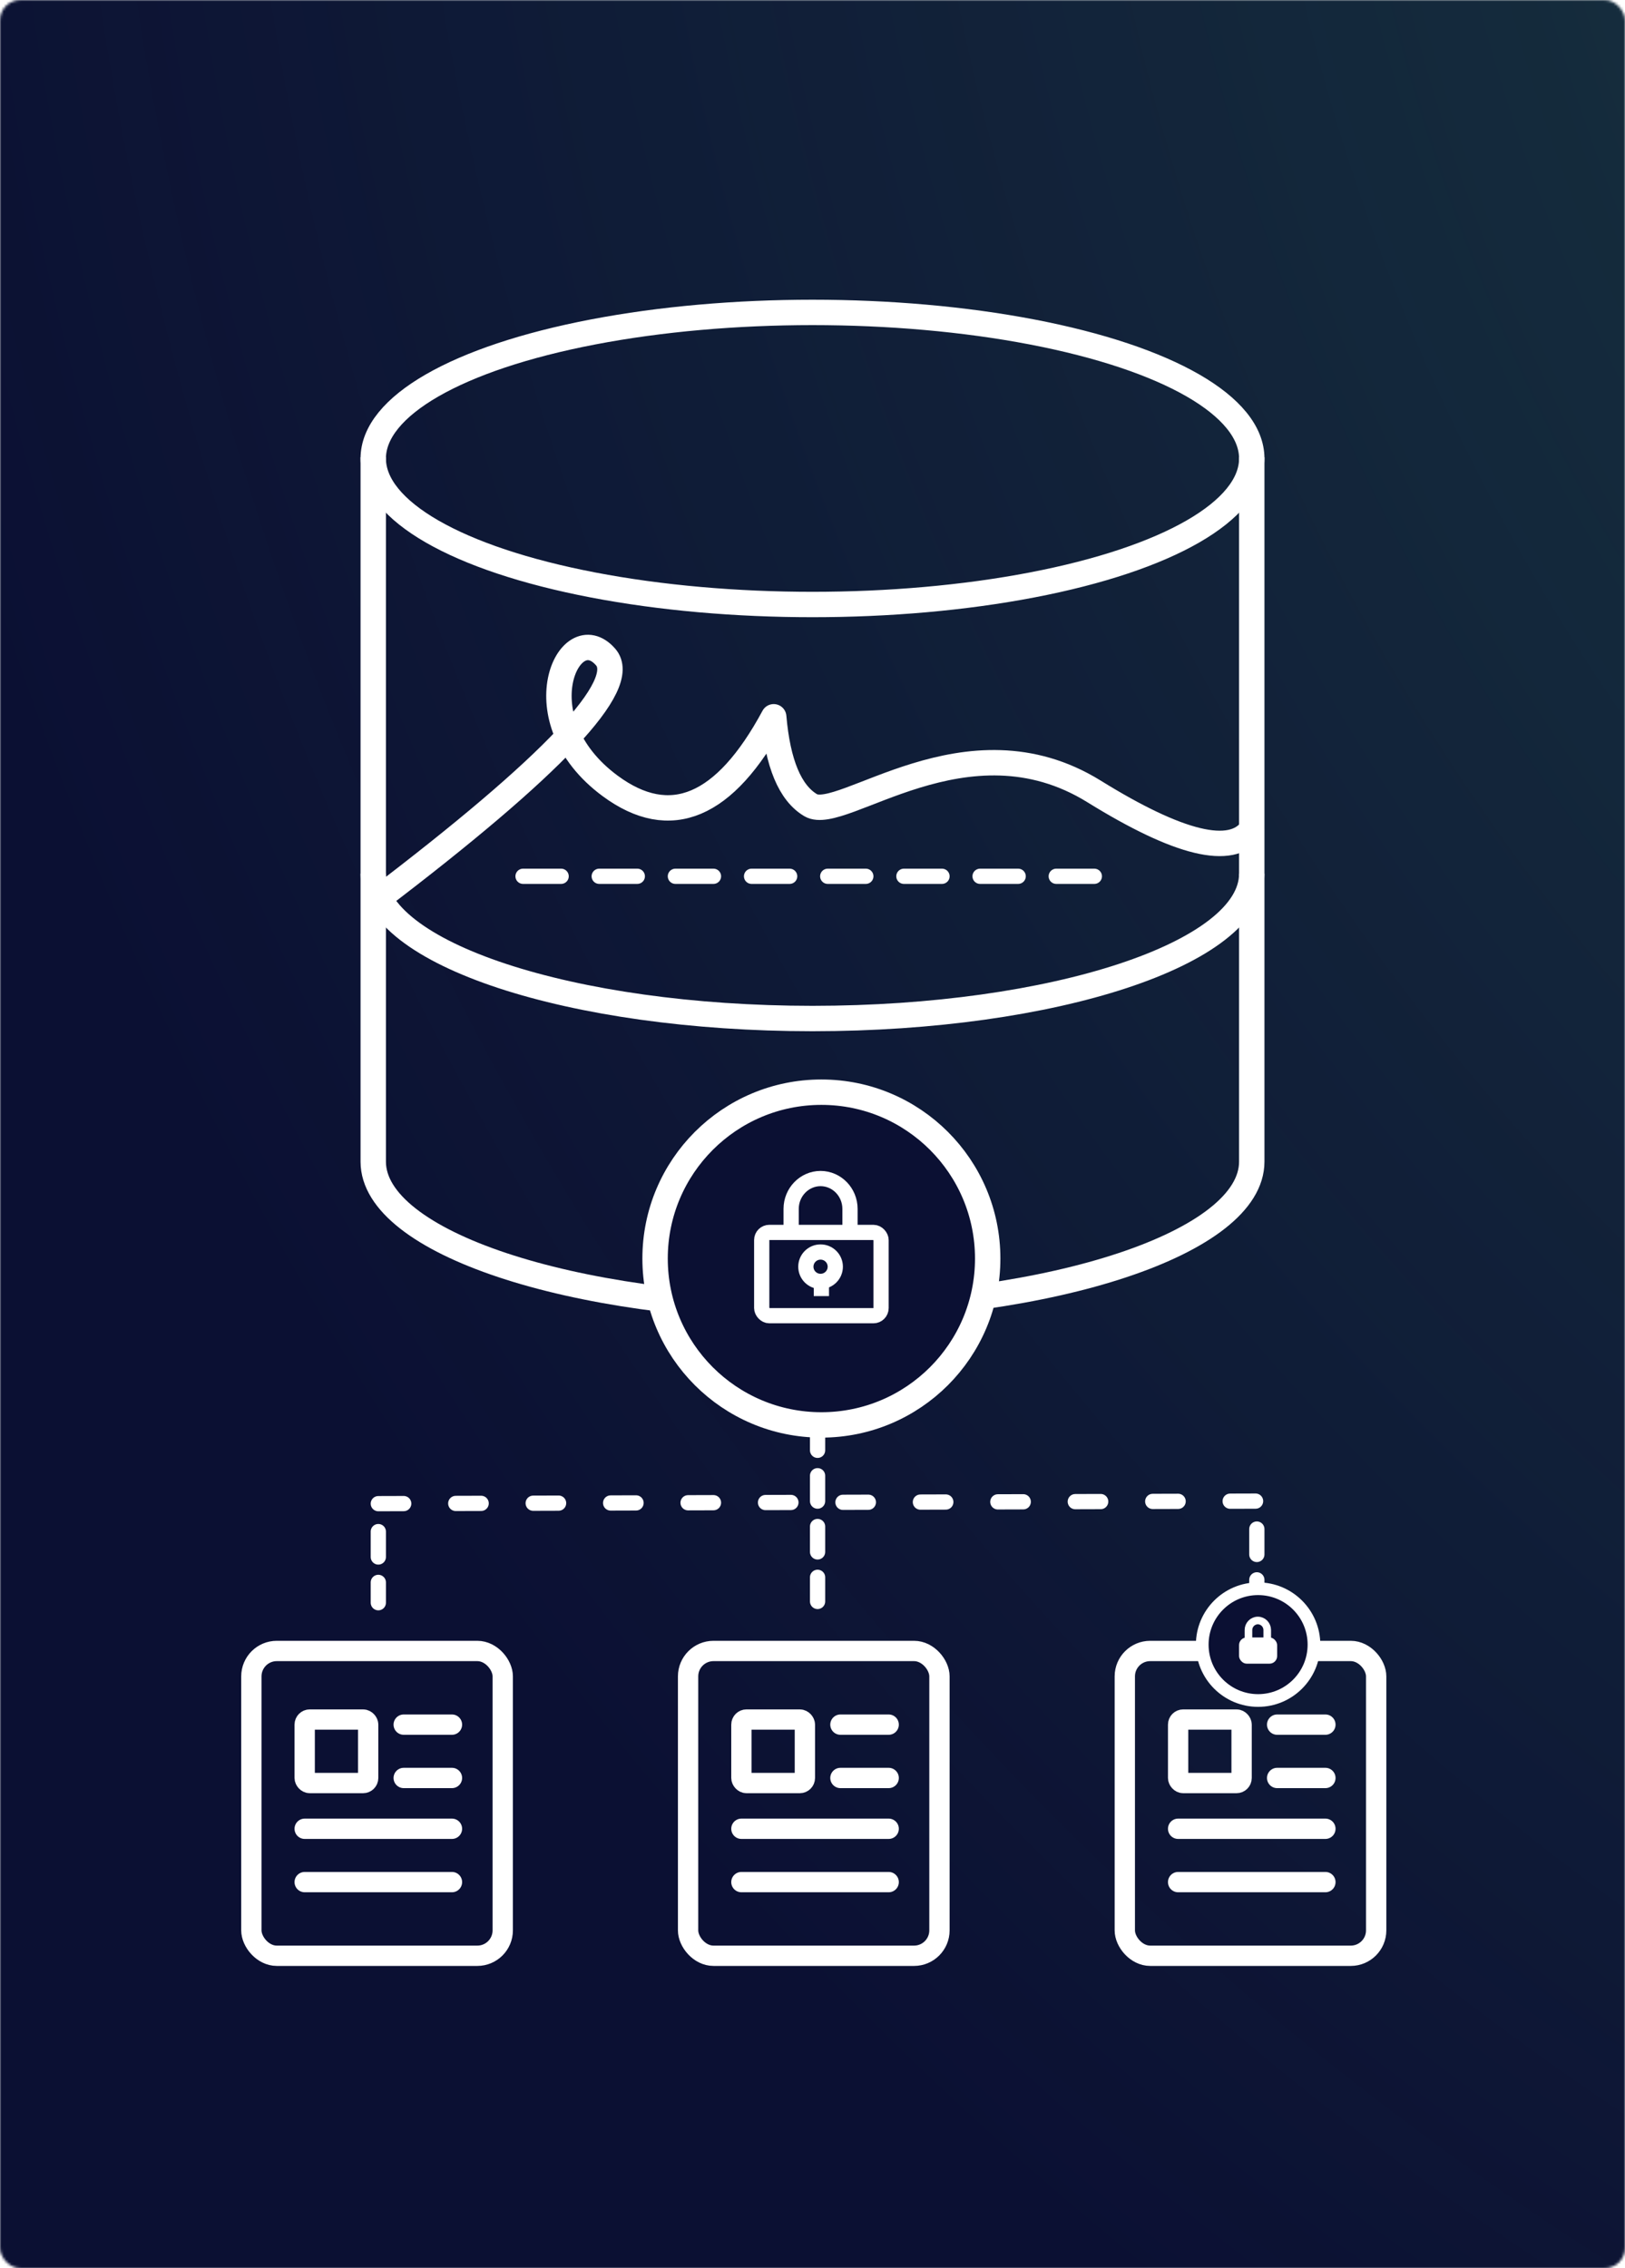 <svg height="893" viewBox="0 0 640 893" width="640" xmlns="http://www.w3.org/2000/svg" xmlns:xlink="http://www.w3.org/1999/xlink"><defs><rect id="a" height="893" rx="8" width="640"/><radialGradient id="b" cx="50%" cy="50%" r="50%"><stop offset="0" stop-color="#44af69"/><stop offset="1" stop-color="#44af69" stop-opacity="0"/></radialGradient><filter id="c" height="125.6%" width="125.6%" x="-12.8%" y="-12.8%"><feGaussianBlur in="SourceGraphic" stdDeviation="125"/></filter><mask id="d" fill="#fff"><use fill="#fff" fill-rule="evenodd" xlink:href="#a"/></mask><mask id="e" fill="#fff"><path d="m0 0h2068v1842h-2068z" fill="#fff" fill-rule="evenodd"/></mask></defs><g fill="none" fill-rule="evenodd"><use fill="#fff" xlink:href="#a"/><g mask="url(#d)"><g fill-rule="nonzero" transform="translate(-492 -486)"><path d="m0 0h2068v1842h-2068z" fill="#0b1033"/><circle cx="1861.765" cy="264" fill="url(#b)" filter="url(#c)" mask="url(#e)" opacity=".6" r="1463"/></g></g><g mask="url(#d)" stroke="#fff" stroke-width="10"><g transform="translate(147 123)"><path d="m0 57v277.368c0 31.697 77.85 57.632 173 57.632s173-25.934 173-57.632v-277.368"/><ellipse cx="173" cy="57.5" rx="173" ry="57.5"/><path d="m346 221c0 31.35-77.85 57-173 57s-173-25.65-173-57"/></g></g><g mask="url(#d)" stroke="#fff" stroke-linecap="round" stroke-linejoin="round"><g transform="translate(148.157 203)"><path d="m57.843 142h233" stroke-dasharray="15" stroke-width="6"/><path d="m7.792 184.215c58.354-65.296 81.823-102.381 70.406-111.257-17.126-13.313-28.543 30.429 11.417 49.447 26.64 12.679 45.986-.317 58.037-38.987 5.074 17.75 12.051 28.21 20.931 31.38 13.32 4.755 53.28-47.546 108.463-26.626 36.789 13.947 58.037 14.898 63.746 2.853" fill-rule="nonzero" stroke-width="10" transform="matrix(.982 .191 -.191 .982 27.501 -30.917)"/></g></g><g mask="url(#d)"><g stroke="#fff" transform="translate(263 435)"><circle cx="60.5" cy="60.5" fill="#0b1033" r="65.5" stroke-width="10"/><g fill="none" stroke-width="6" transform="translate(37 29)"><path d="m34.767 21.857v-9.935c-.019-6.576-5.197-11.902-11.589-11.922-6.393.02-11.57 5.346-11.589 11.922v9.935"/><rect height="32.786" rx="3" width="47" y="21.214"/><path d="m23.5 40.5v5.786"/><ellipse cx="23.178" cy="34.714" rx="5.795" ry="5.786"/></g></g></g><g stroke="#fff"><g mask="url(#d)" stroke-width="8"><g transform="translate(99 650)"><rect height="120" rx="10" width="99"/><g stroke-linecap="round"><path d="m60 29h19"/><path d="m60 50h19"/><path d="m21 70h58"/><path d="m21 91h58"/></g><rect height="25" rx="2" width="25" x="21" y="27"/></g></g><g mask="url(#d)" stroke-width="8"><g transform="translate(271 650)"><rect height="120" rx="10" width="99"/><g stroke-linecap="round"><path d="m60 29h19"/><path d="m60 50h19"/><path d="m21 70h58"/><path d="m21 91h58"/></g><rect height="25" rx="2" width="25" x="21" y="27"/></g></g><g mask="url(#d)" stroke-width="8"><g transform="translate(443 650)"><rect height="120" rx="10" width="99"/><g stroke-linecap="round"><path d="m60 29h19"/><path d="m60 50h19"/><path d="m21 70h58"/><path d="m21 91h58"/></g><rect height="25" rx="2" width="25" x="21" y="27"/></g></g><g mask="url(#d)" stroke-linecap="round" stroke-linejoin="round" stroke-width="6"><g transform="translate(148 561)"><path d="m1 31 346-1" stroke-dasharray="10 20.5"/><g stroke-dasharray="10"><path d="m1 42v28"/><path d="m174-0v69.5"/><path d="m347 41v28"/></g></g></g></g><g mask="url(#d)"><g transform="translate(476 628)"><circle cx="19.5" cy="19.5" fill="#0b1033" r="22" stroke="#fff" stroke-width="5"/><g fill="none" transform="translate(12 10)"><path d="m11.096 6.881v-3.128c-.006-2.07-1.658-3.747-3.699-3.753-2.04.006-3.693 1.683-3.699 3.753v3.128" stroke="#fff" stroke-width="3"/><rect fill="#fff" height="10.321" rx="3" width="15" y="6.679"/></g></g></g></g></svg>